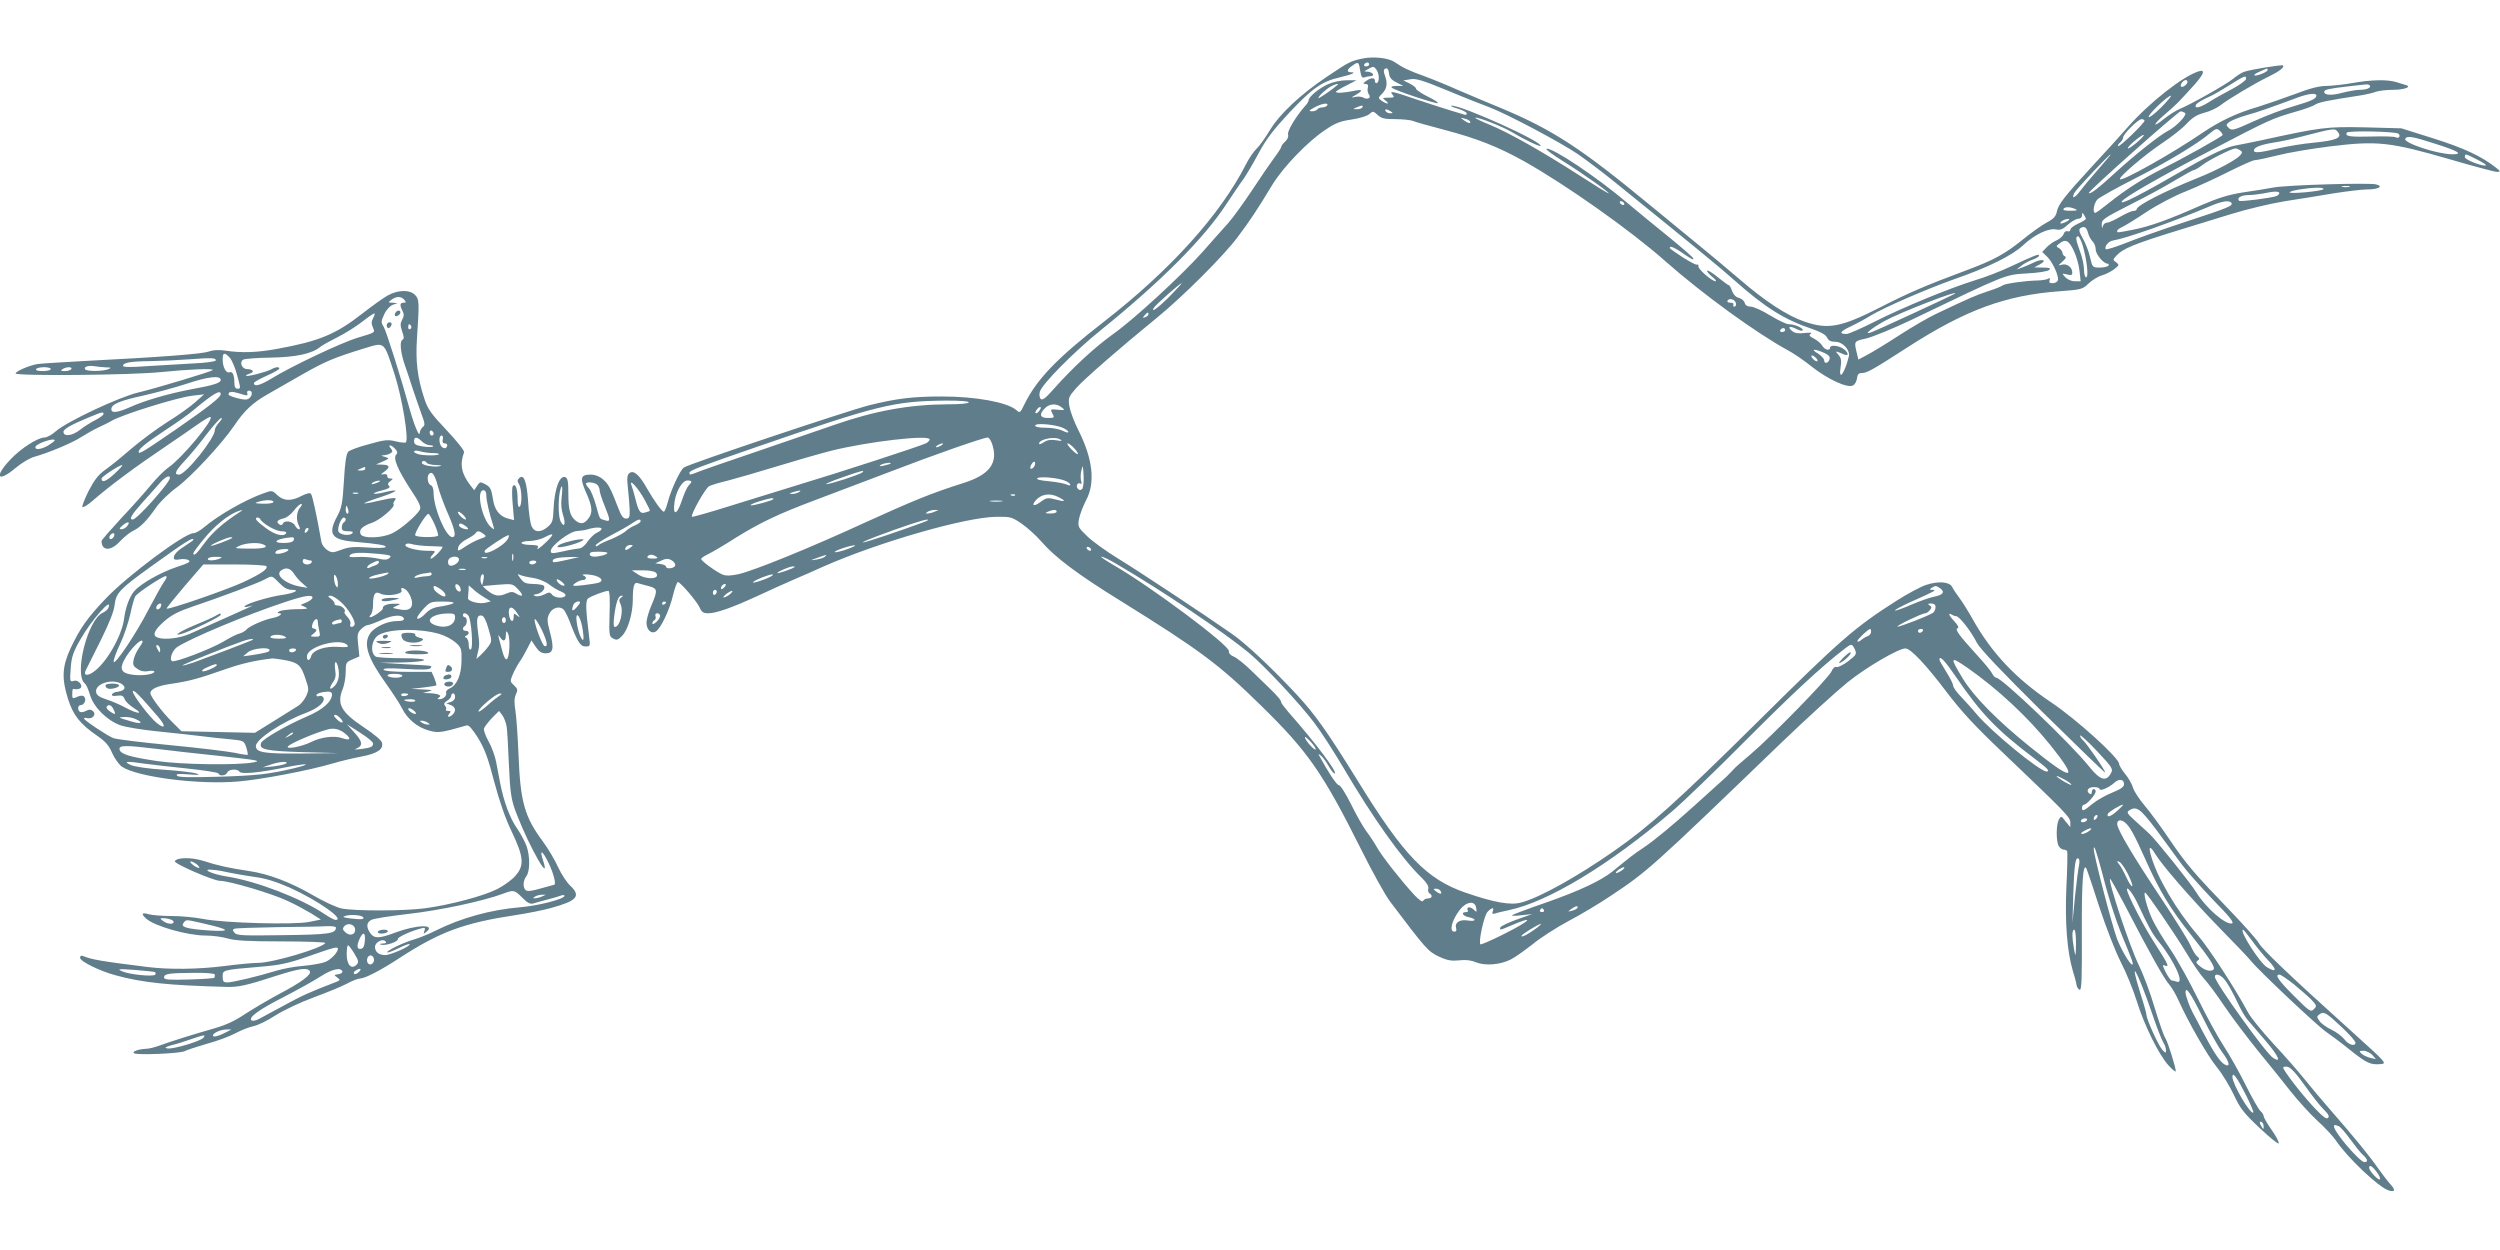 <?xml version="1.0" standalone="no"?>
<!DOCTYPE svg PUBLIC "-//W3C//DTD SVG 20010904//EN"
 "http://www.w3.org/TR/2001/REC-SVG-20010904/DTD/svg10.dtd">
<svg version="1.0" xmlns="http://www.w3.org/2000/svg"
 width="1280pt" height="640pt" viewBox="0 0 1280 640"
 preserveAspectRatio="xMidYMid meet">
<g transform="translate(0,640) scale(0.1,-0.1)"
fill="#607d8b" stroke="none">
<path d="M6975 6100 c-59 -12 -70 -18 -180 -92 -136 -91 -243 -191 -294 -276
-23 -38 -53 -80 -67 -93 -14 -13 -39 -49 -54 -79 -132 -260 -388 -543 -729
-808 -237 -184 -340 -291 -403 -416 -26 -53 -25 -52 -45 -35 -48 40 -208 69
-380 69 -149 0 -232 -10 -373 -45 -113 -29 -929 -302 -949 -319 -20 -15 -67
-118 -82 -177 -7 -27 -16 -49 -20 -49 -10 0 -51 57 -88 122 -39 69 -68 93 -89
75 -11 -9 -13 -25 -7 -77 4 -36 8 -85 9 -110 1 -38 -2 -45 -19 -45 -14 0 -24
13 -38 50 -42 109 -52 127 -80 151 -17 15 -41 24 -62 24 -53 0 -57 -17 -25
-90 34 -76 36 -106 11 -137 -21 -26 -38 -28 -62 -10 -30 23 -39 56 -39 137 0
65 -3 82 -16 87 -29 11 -56 -62 -60 -167 -2 -56 -6 -67 -29 -87 -35 -31 -69
-30 -83 2 -7 14 -15 71 -18 126 -7 105 -22 144 -46 121 -10 -10 -10 -17 0 -32
14 -24 16 -106 2 -115 -6 -4 -10 12 -10 42 0 52 -12 83 -25 63 -4 -6 -4 -48 0
-92 l7 -81 -28 7 c-47 12 -73 45 -81 106 -7 45 -13 57 -37 70 -26 14 -29 14
-43 -7 l-15 -23 -18 23 c-48 61 -57 110 -34 171 3 8 -37 58 -89 113 -81 86
-97 108 -115 164 -35 106 -45 191 -37 308 12 181 12 197 -9 220 -27 29 -89 28
-143 -3 -24 -14 -80 -54 -126 -90 -138 -108 -223 -143 -437 -182 -102 -19
-184 -22 -267 -9 -35 5 -62 3 -85 -5 -32 -12 -235 -28 -648 -49 -107 -6 -210
-12 -228 -15 -40 -6 -112 -37 -112 -48 0 -14 594 -9 745 7 137 14 273 20 264
10 -9 -8 -293 -94 -379 -114 -99 -23 -367 -149 -424 -199 -20 -18 -46 -32 -58
-32 -34 0 -122 -56 -176 -114 -85 -90 -63 -119 29 -41 30 25 72 50 94 56 73
20 199 73 242 102 24 15 64 38 90 50 27 12 54 26 62 31 49 31 337 121 416 130
l60 7 -45 -40 c-25 -23 -90 -69 -145 -103 -55 -35 -138 -97 -186 -138 -47 -41
-106 -89 -131 -106 -34 -24 -54 -50 -84 -107 -21 -42 -35 -79 -32 -83 4 -4 28
11 52 32 87 76 219 174 381 283 50 34 119 81 154 106 35 25 66 43 69 40 16
-16 -145 -209 -216 -259 -21 -14 -61 -55 -89 -89 -28 -34 -96 -111 -152 -170
-55 -60 -101 -112 -101 -117 0 -52 48 -53 95 -1 20 21 50 46 68 54 37 18 69
51 118 121 19 27 66 73 106 102 75 56 227 220 291 313 53 79 95 118 170 161
37 21 118 67 180 103 116 66 160 85 316 133 109 33 100 40 157 -135 38 -119
73 -330 57 -346 -3 -3 -26 -1 -51 5 -39 10 -57 9 -137 -14 -51 -13 -100 -31
-107 -39 -10 -10 -17 -55 -22 -148 -7 -117 -12 -140 -35 -183 -49 -91 -29
-120 90 -130 124 -11 164 -18 158 -27 -3 -5 -45 -6 -93 -2 -71 5 -97 2 -134
-12 -43 -16 -48 -16 -72 -1 -13 9 -26 26 -29 39 -24 138 -47 242 -54 249 -6 6
-24 1 -48 -11 -52 -28 -92 -27 -124 4 -25 24 -28 25 -66 11 -96 -33 -240 -116
-312 -178 -18 -15 -41 -28 -52 -28 -45 0 -334 -215 -446 -332 -95 -99 -134
-154 -182 -256 -44 -94 -47 -155 -14 -260 26 -83 62 -129 148 -188 44 -30 62
-51 79 -91 13 -28 35 -59 50 -69 81 -53 394 -93 597 -75 117 10 363 57 481 92
37 11 103 27 145 35 86 16 118 39 107 73 -3 12 -45 46 -92 77 -117 78 -140
120 -108 197 8 20 15 59 15 87 0 47 2 50 35 64 l35 15 -6 59 c-6 52 -4 62 15
81 11 11 27 21 35 21 7 0 39 12 70 26 57 26 106 29 114 7 2 -9 -9 -13 -38 -13
-47 0 -112 -30 -134 -62 -38 -54 -15 -126 84 -263 31 -44 67 -98 78 -121 28
-56 79 -98 137 -114 49 -14 62 -12 195 26 10 3 29 -19 58 -65 33 -54 51 -102
82 -222 27 -101 57 -189 90 -257 62 -130 66 -174 18 -227 -17 -20 -59 -50 -92
-67 -68 -35 -242 -81 -367 -98 -107 -15 -369 -15 -432 -1 -26 6 -91 36 -144
67 -117 68 -230 110 -326 124 -100 15 -162 28 -235 52 -60 19 -134 19 -147 -1
-7 -12 198 -101 232 -101 47 0 269 -66 346 -103 40 -18 94 -48 121 -64 l49
-31 -59 -12 c-76 -16 -438 -6 -544 15 -41 8 -113 15 -160 15 -47 0 -100 4
-118 9 -36 11 -41 2 -14 -22 43 -39 212 -87 305 -87 35 0 86 -7 113 -15 37
-11 104 -15 277 -15 126 0 226 -4 223 -8 -17 -27 -271 -102 -346 -102 -25 0
-102 -7 -170 -16 -135 -17 -283 -19 -395 -5 -241 30 -286 38 -332 57 -7 3 -13
-1 -13 -10 0 -18 99 -67 180 -89 137 -38 271 -52 570 -60 61 -2 104 8 261 59
113 36 153 41 165 22 11 -17 -40 -56 -158 -118 -56 -30 -135 -77 -175 -103
-49 -33 -98 -56 -155 -72 -102 -29 -230 -69 -283 -89 -22 -8 -53 -16 -70 -16
-39 -2 -72 -15 -58 -23 17 -10 236 -1 258 11 12 6 63 23 115 38 52 14 119 39
148 55 30 16 70 31 90 35 21 4 71 28 112 55 41 26 129 68 195 92 66 24 143 56
170 70 27 15 58 27 68 27 25 0 107 42 204 106 207 134 329 179 595 219 59 9
140 25 179 36 135 37 155 61 98 115 -17 16 -45 58 -61 93 -16 36 -51 95 -78
132 -94 126 -116 204 -125 441 -4 95 -11 198 -16 229 -7 41 -6 64 2 83 11 23
10 29 -9 47 -21 19 -21 22 -7 55 8 19 23 47 33 62 11 15 29 46 41 70 l22 43
22 -33 c17 -25 30 -33 52 -33 38 0 43 26 20 111 -14 54 -15 67 -3 91 14 30 50
42 72 24 7 -6 21 -33 31 -59 41 -107 56 -132 82 -132 25 0 26 1 19 53 -17 137
-19 182 -5 193 15 12 87 39 104 39 6 0 9 -43 6 -117 -3 -110 -2 -117 18 -127
18 -10 25 -8 45 12 31 31 56 115 56 188 0 66 7 89 23 84 7 -2 31 -9 55 -15 50
-13 51 -20 17 -100 -14 -33 -25 -72 -25 -88 0 -37 25 -60 48 -45 25 15 70 109
88 186 9 37 20 67 25 67 12 0 97 -99 111 -130 10 -24 19 -30 44 -30 41 0 123
29 253 89 58 27 142 65 186 84 44 19 112 48 150 66 286 126 728 253 886 255
73 1 80 -1 131 -36 30 -21 75 -62 101 -92 68 -79 185 -167 402 -301 407 -253
505 -325 723 -539 239 -234 315 -344 509 -731 57 -115 125 -238 151 -272 182
-241 194 -255 250 -281 43 -20 64 -23 103 -19 33 4 61 1 86 -10 47 -19 125
-13 179 15 22 11 72 47 113 79 40 33 123 86 185 119 61 32 156 89 211 126 191
127 209 143 872 782 131 126 285 266 343 313 96 77 260 173 296 173 26 0 104
-82 209 -221 79 -104 148 -178 287 -310 327 -312 348 -333 348 -360 l0 -24
-24 29 c-23 30 -23 30 -35 9 -14 -27 -14 -108 -1 -134 6 -10 17 -19 25 -19 7
0 16 -3 19 -8 2 -4 1 -86 -4 -182 -8 -184 3 -330 34 -435 9 -27 17 -59 18 -69
2 -11 9 -21 16 -24 10 -3 12 57 11 290 -1 261 6 361 23 332 3 -5 33 -93 66
-196 34 -104 83 -230 111 -285 28 -54 64 -143 81 -198 38 -123 112 -273 162
-329 20 -22 37 -36 38 -31 0 20 -40 148 -53 169 -8 11 -33 83 -56 159 -22 76
-59 172 -80 215 -45 90 -162 442 -147 442 3 0 36 -60 74 -132 125 -242 204
-383 228 -408 12 -14 34 -50 47 -80 50 -111 150 -287 198 -345 27 -33 65 -96
86 -140 32 -69 50 -93 132 -170 52 -49 96 -85 98 -79 2 7 -14 38 -37 70 -22
31 -40 63 -40 69 0 7 -7 18 -16 26 -9 7 -43 67 -76 133 -33 67 -84 157 -113
201 -29 44 -88 152 -131 240 -43 88 -107 203 -142 255 -36 52 -78 122 -93 155
-26 57 -47 135 -36 135 8 0 153 -212 212 -310 31 -52 71 -111 89 -130 18 -19
66 -83 106 -143 40 -59 119 -163 174 -231 56 -68 130 -160 165 -205 36 -45 96
-112 135 -148 39 -35 81 -81 95 -101 59 -89 220 -241 271 -257 32 -10 36 2 11
29 -13 14 -42 52 -65 84 -44 64 -127 165 -246 301 -41 47 -101 118 -132 157
-31 39 -103 121 -160 182 -56 61 -114 132 -128 158 -62 117 -200 329 -256 394
-111 129 -212 301 -242 413 -13 45 -3 48 22 6 34 -57 185 -231 329 -379 78
-79 151 -156 162 -170 39 -49 340 -333 386 -364 25 -17 81 -59 124 -94 83 -66
103 -75 155 -70 32 3 29 6 -155 172 -314 283 -455 418 -471 449 -9 16 -71 86
-138 156 -192 199 -232 246 -316 370 -43 64 -101 143 -129 176 -28 33 -55 74
-60 92 -5 18 -23 50 -40 70 -17 21 -31 44 -31 52 0 30 -217 227 -348 315 -182
122 -305 253 -402 426 -23 41 -54 91 -69 110 -14 19 -31 44 -36 55 -14 27 -71
31 -134 10 -27 -9 -93 -44 -148 -79 -217 -138 -288 -200 -708 -616 -416 -412
-560 -541 -741 -667 -189 -132 -383 -240 -476 -264 -54 -15 -137 0 -283 50
-201 69 -318 191 -552 571 -156 252 -219 342 -316 446 -123 132 -260 261 -330
309 -140 98 -485 326 -582 385 -59 36 -130 87 -157 113 -48 46 -50 50 -44 88
4 22 20 65 36 96 49 91 36 212 -39 361 -22 43 -42 98 -46 123 -6 42 -4 47 35
92 42 47 223 205 412 359 132 107 343 318 414 413 63 84 98 136 179 270 57 92
181 221 272 281 48 33 76 44 133 52 41 6 80 18 91 28 18 16 20 16 42 -4 19
-18 35 -22 89 -22 37 0 78 -4 92 -9 13 -6 86 -26 162 -46 167 -44 275 -87 408
-161 215 -121 541 -351 721 -510 192 -170 471 -372 630 -458 28 -15 83 -52
122 -84 83 -65 185 -112 211 -95 10 5 18 22 20 37 2 18 9 26 23 26 28 0 56 16
236 132 298 192 503 267 781 287 109 8 115 10 146 40 18 17 49 36 68 41 20 6
48 20 63 32 26 20 26 22 10 35 -18 12 -18 14 1 34 32 36 91 60 314 129 69 21
190 58 270 83 80 25 205 55 280 67 74 11 188 30 254 41 65 10 139 19 165 19
59 0 87 16 46 26 -37 9 -453 -3 -525 -16 -30 -6 -100 -17 -155 -25 -76 -12
-127 -28 -215 -66 -167 -74 -265 -109 -348 -125 -87 -17 -82 -16 -82 -6 0 5
12 14 28 21 15 7 70 41 124 77 53 35 142 82 199 104 57 23 155 68 220 101 64
32 124 59 134 59 10 0 61 11 114 24 53 14 177 35 275 47 237 29 303 22 607
-66 123 -36 232 -65 243 -65 20 0 20 2 -4 21 -73 58 -164 101 -320 150 l-165
52 -186 5 c-198 4 -224 1 -539 -68 -47 -10 -103 -21 -125 -25 -45 -8 -123 -44
-240 -111 -247 -143 -355 -198 -341 -175 13 21 189 122 451 259 306 160 318
165 435 199 47 13 94 30 105 38 19 12 66 21 221 45 34 5 74 14 88 20 15 5 53
10 84 10 59 0 101 14 72 24 -8 2 -30 9 -49 15 -46 15 -130 13 -226 -4 -44 -8
-104 -14 -133 -15 -38 0 -85 -12 -160 -41 -59 -22 -144 -51 -188 -65 -113 -33
-195 -72 -289 -135 -155 -106 -409 -248 -421 -237 -9 10 129 127 216 185 47
31 103 75 125 99 31 33 54 47 92 57 28 7 63 24 79 36 42 33 179 115 250 149
55 27 82 48 73 57 -6 5 -172 -22 -200 -33 -14 -5 -38 -21 -55 -35 -32 -27
-214 -130 -272 -154 -20 -8 -56 -31 -80 -50 -65 -53 -61 -32 4 23 56 48 66 58
152 153 47 54 54 76 20 66 -80 -24 -252 -159 -363 -285 -38 -43 -119 -133
-180 -198 -144 -157 -177 -198 -184 -236 -5 -24 -17 -37 -51 -55 -25 -13 -81
-53 -124 -88 -90 -73 -148 -105 -291 -158 -204 -76 -297 -116 -439 -189 -200
-102 -266 -114 -386 -73 -89 30 -202 104 -333 217 -61 52 -149 126 -196 164
-47 39 -160 131 -251 206 -372 307 -512 398 -795 515 -49 20 -137 57 -195 82
-58 26 -139 59 -180 74 -78 28 -107 42 -151 72 -32 21 -109 29 -164 17z m-11
-61 c5 -32 10 -40 22 -35 9 3 22 6 30 6 23 0 16 18 -8 22 l-23 3 24 14 c22 12
26 11 38 -5 15 -21 17 -60 3 -69 -5 -3 -10 1 -10 9 0 20 -20 20 -46 1 -16 -12
-17 -14 -2 -15 11 0 15 -6 11 -20 -3 -11 0 -26 6 -34 14 -17 -8 -29 -30 -15
-8 4 -25 6 -39 3 -25 -5 -25 -5 3 11 37 22 34 29 -10 20 -53 -11 -93 -13 -93
-5 0 3 24 18 53 32 l52 27 -50 0 c-30 0 -68 -8 -95 -20 -47 -21 -100 -65 -100
-83 0 -5 -8 -19 -19 -30 -45 -51 -92 -128 -86 -145 3 -11 -3 -25 -15 -36 -11
-10 -20 -22 -20 -27 0 -4 -16 -30 -36 -56 -19 -26 -71 -101 -114 -167 -44 -66
-99 -142 -124 -170 -25 -27 -83 -93 -129 -145 -106 -119 -352 -346 -456 -419
-96 -69 -208 -172 -309 -286 -38 -43 -55 -56 -63 -48 -7 7 -9 23 -5 37 10 38
172 203 315 318 308 249 528 470 642 646 32 48 70 105 86 126 15 22 51 82 78
133 38 71 75 119 157 207 118 125 166 159 258 180 63 15 87 26 57 26 -24 0
-21 15 6 33 32 23 34 21 41 -24z m46 31 c0 -5 -7 -10 -16 -10 -8 0 -12 5 -9
10 3 6 10 10 16 10 5 0 9 -4 9 -10z m102 -47 c2 -20 13 -33 38 -45 l35 -18
-34 0 c-21 0 -31 -4 -25 -9 13 -13 223 -83 235 -79 6 2 -17 17 -50 33 -34 17
-61 35 -61 41 0 6 -15 17 -32 26 l-33 16 35 6 c29 6 63 -5 195 -59 88 -37 183
-74 210 -84 84 -31 364 -179 455 -241 47 -33 128 -94 181 -137 438 -354 545
-442 619 -508 159 -141 257 -202 400 -250 43 -15 68 -29 75 -44 7 -15 19 -21
42 -21 38 0 77 -43 69 -75 -22 -89 -54 -130 -42 -54 5 32 3 46 -11 62 -19 22
-20 22 32 1 23 -9 18 13 -7 30 -25 18 -68 21 -68 6 0 -18 -29 -11 -40 10 -6
11 -25 27 -42 36 -24 12 -28 18 -17 25 9 6 -3 7 -31 4 -32 -4 -51 -1 -64 10
-28 22 -13 29 23 10 18 -9 31 -11 31 -5 0 12 -42 30 -72 30 -11 0 -54 20 -95
45 -40 25 -85 45 -99 45 -17 0 -28 7 -31 19 -3 11 -16 22 -30 26 -15 3 -28 17
-35 35 -5 17 -13 30 -17 30 -3 0 -28 18 -55 40 -27 22 -52 38 -55 34 -3 -3 8
-17 24 -30 17 -13 25 -24 19 -24 -19 0 -89 61 -88 76 1 8 -2 12 -6 9 -5 -3
-37 14 -72 36 -76 51 -73 48 -65 55 3 3 25 -7 49 -23 62 -43 71 -47 67 -35 -2
6 -59 55 -125 109 -67 54 -162 132 -212 174 -154 131 -386 286 -414 277 -6 -2
31 -30 83 -62 98 -61 247 -166 235 -166 -4 0 -71 41 -148 91 -189 122 -365
221 -460 260 -43 17 -77 34 -74 36 7 7 144 -47 186 -73 58 -35 142 -76 147
-71 18 18 -404 209 -456 206 -9 0 5 -7 32 -15 26 -8 47 -19 47 -25 0 -6 -6 -9
-12 -6 -7 2 -40 12 -73 22 -33 10 -111 35 -173 56 -126 43 -140 46 -122 24 11
-13 8 -15 -21 -15 -32 -1 -33 -1 -15 -15 11 -8 15 -15 10 -15 -6 0 -19 6 -30
14 -19 14 -19 15 4 38 24 26 27 52 13 91 -6 14 -7 28 -4 31 13 13 22 5 25 -21z
m4498 18 c0 -10 -61 -34 -68 -26 -3 2 10 11 29 19 41 18 39 18 39 7z m-110
-45 c0 -7 -33 -31 -72 -52 -40 -21 -93 -50 -117 -66 -46 -29 -75 -36 -69 -17
3 10 29 26 78 48 14 6 57 31 95 55 78 49 85 52 85 32z m-300 -15 c0 -13 -26
-32 -33 -24 -8 7 11 33 24 33 5 0 9 -4 9 -9z m-4351 -15 c-25 -23 -99 -74 -99
-68 0 10 38 45 65 60 19 11 43 16 34 8z m5285 -5 c7 -11 -18 -21 -54 -21 -16
0 -55 -7 -87 -15 -56 -15 -93 -13 -93 5 0 11 20 16 125 28 44 5 85 10 92 10 6
1 14 -2 17 -7z m-274 -50 c0 -17 -26 -28 -117 -55 -51 -14 -143 -49 -204 -77
-103 -47 -113 -49 -128 -34 -15 15 -14 17 4 31 11 8 51 24 90 35 63 18 101 31
260 90 54 20 95 24 95 10z m-795 -61 c-33 -33 -62 -55 -64 -49 -4 12 96 108
114 109 5 0 -17 -27 -50 -60z m-4270 10 c-3 -5 -15 -10 -25 -10 -10 0 -22 -4
-25 -10 -3 -5 -16 -10 -28 -10 -18 1 -16 4 13 20 38 21 75 26 65 10z m180 -10
c-3 -5 -16 -10 -28 -9 -21 0 -21 1 -2 9 28 12 37 12 30 0z m145 -20 c13 -8 13
-10 -2 -10 -9 0 -20 5 -23 10 -8 13 5 13 25 0z m4067 -8 c14 -9 -44 -70 -87
-92 -43 -22 -171 -124 -265 -210 -95 -87 -133 -116 -140 -108 -7 6 457 418
470 418 6 0 16 -4 22 -8z m-3661 -43 c8 -14 -10 -11 -32 6 -18 13 -18 14 4 8
12 -3 25 -9 28 -14z m3454 3 c0 -12 -129 -137 -135 -130 -3 3 1 11 10 18 8 7
15 18 15 25 0 18 77 95 95 95 8 0 15 -4 15 -8z m388 -54 c7 -7 12 -15 12 -19
0 -7 -206 -122 -320 -179 -89 -45 -175 -100 -257 -165 -37 -30 -71 -55 -75
-55 -16 0 -7 51 11 69 10 10 97 59 192 107 163 83 318 176 382 230 33 27 38
29 55 12z m602 -4 c24 -29 -8 -43 -119 -54 -57 -5 -141 -19 -188 -30 -94 -22
-123 -25 -123 -10 0 15 33 29 101 40 35 5 100 19 144 31 171 44 169 43 185 23z
m309 -8 c6 -4 9 -12 5 -17 -3 -5 -11 -6 -17 -2 -7 4 -62 6 -124 4 -111 -3
-139 1 -127 20 6 11 244 6 263 -5z m-1333 -41 c-22 -19 -44 -35 -50 -35 -6 1
7 16 29 35 22 19 45 35 50 34 6 0 -8 -15 -29 -34z m1522 -11 c118 -37 145 -54
89 -54 -77 0 -255 59 -242 80 10 16 36 12 153 -26z m-999 -33 c12 -8 13 -12 1
-26 -19 -23 -122 -78 -215 -115 -170 -68 -315 -142 -315 -161 0 -5 -8 -9 -17
-9 -10 0 -40 -14 -68 -30 -27 -16 -58 -30 -67 -30 -9 0 -19 -8 -21 -17 -4 -14
-5 -13 -6 4 -1 29 2 32 159 112 74 37 173 91 220 120 47 28 89 51 94 51 5 0
24 11 42 25 35 27 152 85 169 85 6 0 16 -4 24 -9z m-727 -99 c-38 -43 -79 -93
-92 -110 -27 -37 -46 -43 -29 -9 11 20 178 197 186 197 2 0 -27 -35 -65 -78z
m1939 52 c28 -14 49 -27 47 -30 -10 -10 -108 28 -108 41 0 20 2 19 61 -11z
m-653 -141 c-10 -2 -26 -2 -35 0 -10 3 -2 5 17 5 19 0 27 -2 18 -5z m-133 -12
c-12 -11 -183 -26 -172 -15 9 9 81 21 142 23 23 0 35 -3 30 -8z m-225 -20 c0
-5 -7 -11 -15 -15 -28 -10 -184 -30 -191 -24 -13 14 9 28 44 29 20 0 55 4 77
8 56 12 85 13 85 2z m-3355 -51 c3 -5 2 -10 -4 -10 -5 0 -13 5 -16 10 -3 6 -2
10 4 10 5 0 13 -4 16 -10z m3110 1 c9 -15 -16 -25 -242 -99 -115 -38 -250 -86
-301 -107 -51 -20 -96 -34 -100 -31 -10 11 13 41 34 44 72 12 304 94 499 176
63 27 100 32 110 17z m-800 -31 c15 -7 10 -9 -23 -9 -26 -1 -41 3 -37 9 7 12
32 12 60 0z m55 -51 c0 -3 -18 -14 -40 -24 -22 -10 -40 -24 -40 -31 0 -7 -6
-11 -14 -8 -8 3 -17 -3 -20 -14 -4 -11 -20 -25 -35 -32 -16 -6 -39 -23 -52
-36 l-23 -24 23 -22 c29 -26 65 -104 57 -124 -3 -8 -15 -14 -27 -14 -15 0 -19
4 -15 16 4 10 2 13 -7 7 -6 -4 -30 -8 -52 -9 -65 -1 -169 -16 -181 -25 -6 -5
-40 -19 -75 -30 -61 -20 -98 -36 -264 -115 -39 -18 -125 -68 -190 -110 -66
-43 -140 -88 -165 -101 l-45 -24 -8 33 c-15 62 -15 61 48 75 33 8 139 51 235
97 487 234 474 229 587 236 59 3 108 11 115 18 9 9 2 12 -33 12 l-44 1 30 16
c41 23 8 30 -34 8 -17 -8 -43 -20 -58 -25 l-28 -10 25 20 c14 11 40 25 58 31
17 6 32 15 32 20 0 11 -20 3 -144 -55 -53 -25 -136 -57 -184 -71 -129 -40
-370 -139 -512 -211 -69 -35 -135 -64 -146 -64 -40 0 -33 13 18 37 28 13 77
39 107 58 73 43 280 133 428 186 173 60 294 120 351 173 58 55 132 90 170 81
21 -4 34 1 60 25 18 16 42 30 53 30 11 0 19 7 19 18 0 14 2 15 10 2 5 -8 10
-18 10 -21z m-100 -14 c-14 -7 -27 -11 -30 -9 -6 7 22 24 40 23 9 0 5 -6 -10
-14z m111 -58 c4 -15 14 -34 23 -43 9 -8 16 -27 16 -41 0 -25 40 -73 61 -73 6
0 7 -4 4 -10 -3 -5 -23 -10 -44 -10 -37 0 -38 1 -50 53 -6 28 -23 72 -37 96
-19 34 -22 46 -12 53 20 12 31 5 39 -25z m-27 -66 c21 -72 31 -161 17 -161 -6
0 -11 17 -11 40 0 22 -9 63 -20 92 -22 59 -25 78 -10 78 5 0 16 -22 24 -49z
m-46 -25 c13 -27 26 -73 29 -102 l6 -54 -30 0 c-18 0 -38 9 -49 21 -18 20 -18
20 9 14 21 -6 27 -4 27 10 0 26 -27 47 -52 40 -22 -6 -22 -6 2 16 16 14 21 23
13 26 -7 3 -13 11 -13 18 0 8 -8 18 -17 24 -17 9 -17 11 2 25 31 24 48 15 73
-38z m-4623 -227 c-61 -62 -105 -95 -88 -66 8 15 134 127 143 127 2 0 -22 -27
-55 -61z m4014 7 c-6 -5 -394 -185 -425 -196 -48 -19 -9 15 64 56 79 44 388
164 361 140z m-7939 -31 c10 -12 10 -15 -4 -15 -19 0 -20 -13 -5 -42 8 -15 8
-27 -2 -45 -10 -19 -10 -30 0 -60 10 -28 11 -37 1 -43 -15 -9 -9 -66 13 -130
9 -25 27 -79 40 -120 14 -41 34 -100 45 -130 18 -48 19 -57 7 -66 -8 -6 -15
-20 -16 -30 -1 -26 -27 35 -50 116 -45 164 -122 407 -135 428 -14 21 -13 27 3
62 10 23 29 43 43 49 l25 9 -25 2 c-24 1 -24 1 -6 15 25 19 50 19 66 0z m6818
-18 c2 -9 -2 -17 -8 -17 -6 0 -8 5 -5 10 3 6 -3 10 -15 10 -12 0 -18 4 -15 11
10 15 39 6 43 -14z m-6978 -77 c-9 -16 -9 -29 -1 -46 12 -28 15 -25 -77 -53
-82 -24 -343 -148 -442 -209 -57 -35 -90 -44 -90 -23 0 4 29 21 65 37 36 16
65 32 65 37 0 10 -18 9 -41 -4 -27 -14 -123 -39 -129 -33 -2 3 6 7 18 11 27 7
19 23 -12 23 -26 0 -42 33 -22 48 6 5 70 10 141 11 130 2 213 20 255 55 8 7
47 29 87 49 39 19 97 56 129 81 32 25 60 44 62 41 2 -2 -2 -13 -8 -25z m3970
21 c0 -5 -7 -12 -16 -15 -14 -5 -15 -4 -4 9 14 17 20 19 20 6z m-3775 -60 c3
-5 1 -12 -5 -16 -5 -3 -10 1 -10 9 0 18 6 21 15 7z m7035 -21 c0 -5 -7 -10
-16 -10 -8 0 -12 5 -9 10 3 6 10 10 16 10 5 0 9 -4 9 -10z m196 -115 c24 -10
34 -20 32 -31 -4 -23 -28 -30 -28 -10 0 9 -15 25 -32 36 -39 23 -22 26 28 5z
m-8159 -27 c11 -13 27 -51 36 -85 21 -76 20 -73 2 -73 -10 0 -15 10 -15 29 0
41 -9 61 -25 55 -17 -7 -35 26 -35 65 0 37 9 39 37 9z m8123 -3 c7 -8 8 -15 2
-15 -5 0 -15 7 -22 15 -7 8 -8 15 -2 15 5 0 15 -7 22 -15z m-8195 -10 c0 -6
-51 -13 -120 -16 -66 -4 -173 -10 -237 -14 -80 -6 -118 -5 -118 2 0 16 37 23
140 24 52 1 140 5 195 9 121 9 140 8 140 -5z m-561 -36 c26 0 28 -2 11 -9 -27
-12 -112 -12 -119 -1 -9 13 15 21 48 16 16 -3 43 -5 60 -6z m-284 -9 c0 -5
-18 -10 -41 -10 -24 0 -38 4 -34 10 3 6 22 10 41 10 19 0 34 -4 34 -10z m105
0 c-3 -5 -18 -10 -33 -10 -21 0 -24 2 -12 10 20 13 53 13 45 0z m765 -55 c0
-16 -34 -27 -160 -50 -109 -21 -230 -56 -303 -89 -65 -29 -97 -33 -97 -11 0
25 41 43 165 70 66 15 165 42 220 60 110 37 175 44 175 20z m136 -69 c-3 8 1
14 9 14 19 0 19 -24 1 -39 -11 -9 -25 -9 -60 0 -25 6 -46 15 -46 19 0 16 15
18 57 5 38 -12 44 -12 39 1z m-136 -4 c0 -16 -57 -61 -224 -177 -176 -121
-196 -133 -196 -118 0 15 39 46 140 113 52 34 115 78 139 99 103 86 141 108
141 83z m3830 -42 c0 -6 -43 -10 -107 -10 -196 -1 -374 -33 -583 -106 -58 -20
-233 -80 -390 -134 -157 -53 -298 -102 -313 -109 -34 -13 -37 -14 -37 -2 0 12
44 29 345 133 624 215 699 234 968 237 72 0 117 -3 117 -9z m476 -26 c18 -14
17 -15 -18 -12 -42 4 -42 4 -28 -23 10 -17 7 -19 -25 -19 -41 0 -46 19 -15 50
24 24 59 26 86 4z m-116 -19 c-7 -9 -15 -13 -18 -10 -3 2 1 11 8 20 7 9 15 13
18 10 3 -2 -1 -11 -8 -20z m-4790 -15 c0 -5 -19 -19 -42 -31 -24 -12 -60 -35
-80 -51 -39 -30 -83 -35 -83 -9 0 14 38 36 130 74 70 29 75 30 75 17z m592
-43 c-12 -13 -22 -30 -22 -39 0 -42 -149 -228 -183 -228 -28 0 -20 18 31 73
27 29 77 89 111 135 35 45 68 82 74 82 6 0 1 -10 -11 -23z m4321 -28 c15 -7
27 -16 27 -21 0 -5 -13 -2 -30 7 -16 8 -54 15 -85 15 -34 0 -55 4 -55 11 0 15
104 6 143 -12z m-3223 -30 c0 -5 -4 -9 -10 -9 -5 0 -10 7 -10 16 0 8 5 12 10
9 6 -3 10 -10 10 -16z m47 -29 c-3 -13 0 -20 9 -20 15 0 19 -12 7 -23 -3 -4
-12 -2 -20 4 -16 14 -18 59 -2 59 6 0 9 -9 6 -20z m-107 -10 c11 -11 30 -20
42 -20 12 0 19 -3 15 -6 -3 -4 -27 -3 -52 0 -36 6 -45 11 -45 27 0 24 15 24
40 -1z m2600 10 c0 -5 -8 -13 -17 -19 -25 -13 -444 -150 -648 -211 -93 -29
-255 -79 -359 -111 -104 -33 -191 -57 -193 -55 -9 9 68 146 88 157 12 6 56 19
98 29 42 11 150 42 241 70 91 28 219 65 285 82 188 47 505 84 505 58z m319
-21 c34 -99 -11 -160 -149 -203 -158 -50 -254 -89 -500 -201 -282 -130 -570
-247 -650 -265 -38 -8 -63 -9 -80 -2 -32 13 -110 70 -110 80 0 5 17 16 38 26
20 10 84 47 141 84 123 76 214 120 406 192 77 29 246 93 375 142 228 88 483
177 507 178 6 0 16 -14 22 -31z m351 20 c11 -7 5 -8 -23 -3 -26 4 -44 2 -62
-10 -14 -9 -25 -13 -25 -8 0 24 82 40 110 21z m-5150 -4 c0 -3 -15 -14 -32
-25 -37 -22 -72 -26 -66 -7 6 17 98 48 98 32z m4540 -25 c-8 -5 -19 -10 -25
-10 -5 0 -3 5 5 10 8 5 20 10 25 10 6 0 3 -5 -5 -10z m680 -15 c13 -14 21 -27
18 -30 -2 -3 -17 9 -33 25 -16 17 -24 30 -19 30 6 0 21 -11 34 -25z m-3477 -3
c12 -13 14 -21 6 -29 -18 -18 7 -77 72 -177 45 -67 56 -92 49 -105 -15 -29
-95 -98 -139 -120 -52 -27 -156 -30 -165 -5 -9 23 9 40 60 58 41 14 121 83
109 94 -3 3 0 11 6 19 15 18 -2 17 -87 -2 -36 -9 -68 -14 -70 -12 -2 1 35 16
82 31 92 30 107 46 24 26 -28 -7 -53 -10 -56 -7 -3 2 16 10 42 16 35 9 44 15
36 23 -8 8 -7 15 6 24 16 13 16 13 0 14 -10 0 -17 6 -15 13 1 7 -6 11 -18 9
-18 -3 -18 -2 3 13 31 23 28 35 -10 36 l-33 1 35 15 c35 16 35 16 10 24 -21 6
-21 7 -5 8 11 1 26 5 34 10 12 8 12 12 2 25 -19 22 2 20 22 -2z m196 -22 c19
0 32 -3 28 -6 -8 -8 -81 -7 -107 1 -34 11 -22 24 12 14 18 -5 48 -9 67 -9z
m-34 -50 c3 -5 25 -11 48 -11 26 -1 33 -3 18 -6 -31 -6 -91 5 -91 17 0 13 17
13 25 0z m3112 -15 c-4 -8 -11 -15 -17 -15 -7 0 -7 6 0 21 13 23 26 19 17 -6z
m-738 11 c-2 -2 -17 -6 -34 -10 -22 -5 -26 -4 -15 4 14 9 59 15 49 6z m-3972
-51 c-44 -41 -67 -49 -67 -25 0 9 90 68 105 69 6 0 -12 -20 -38 -44z m4954
-78 c-8 -8 -14 -8 -22 0 -13 13 -2 36 13 27 6 -4 8 1 3 15 -3 12 -3 36 2 54 7
29 8 26 11 -27 2 -32 -2 -64 -7 -69z m-3671 103 c0 -5 -10 -10 -22 -9 -22 0
-22 1 -3 9 11 5 21 9 23 9 1 1 2 -3 2 -9z m2545 -19 c-13 -11 -166 -61 -185
-60 -8 0 28 16 80 34 102 36 120 40 105 26z m-2174 -67 c8 -32 30 -91 47 -131
42 -94 50 -133 28 -133 -33 0 -96 149 -96 226 0 22 -6 37 -15 40 -15 6 -21 45
-8 58 15 15 29 -4 44 -60z m-1371 39 c0 -24 -169 -213 -190 -213 -21 0 -8 23
50 88 34 37 73 82 89 100 26 30 51 42 51 25z m4587 -16 c12 -5 23 -14 23 -19
0 -5 -8 -4 -18 1 -10 5 -50 13 -91 17 -48 4 -68 10 -59 16 15 10 111 1 145
-15z m-3522 -7 c-27 -12 -43 -12 -25 0 8 5 22 9 30 9 10 0 8 -3 -5 -9z m1605
4 c0 -3 -6 -12 -14 -20 -8 -7 -24 -43 -36 -80 -25 -74 -47 -76 -36 -2 9 57 40
108 66 108 11 0 20 -3 20 -6z m-482 -16 c7 -7 12 -19 12 -28 0 -9 11 -44 25
-78 31 -76 31 -85 3 -76 -30 9 -26 2 -47 78 -10 37 -26 75 -35 85 -9 9 -16 21
-16 24 0 12 45 8 58 -5z m242 -76 c17 -31 29 -56 27 -57 -1 -2 -12 -6 -24 -9
-25 -8 -34 5 -51 75 -7 26 -15 55 -19 65 -14 39 36 -17 67 -74z m-424 15 c-5
-37 -2 -67 7 -95 15 -44 6 -67 -12 -33 -12 22 -14 101 -5 150 10 51 17 35 10
-22z m-386 6 c0 -26 15 -91 35 -153 7 -23 7 -24 -10 -10 -47 39 -79 190 -40
190 10 0 15 -10 15 -27z m1600 17 c-8 -5 -24 -9 -35 -9 -16 1 -16 2 5 9 35 11
48 11 30 0z m-2257 -7 c-7 -2 -19 -2 -25 0 -7 3 -2 5 12 5 14 0 19 -2 13 -5z
m3364 -9 c-3 -3 -12 -4 -19 -1 -8 3 -5 6 6 6 11 1 17 -2 13 -5z m224 -10 c41
-21 33 -25 -18 -11 -39 10 -46 9 -74 -12 -33 -25 -50 -22 -28 5 29 35 75 42
120 18z m-1461 -9 c0 -7 -111 -37 -117 -32 -2 3 17 12 44 20 52 16 73 20 73
12z m-2560 -15 c0 -6 -24 -10 -52 -9 -42 1 -48 3 -28 9 36 12 80 12 80 0z
m3728 3 c-16 -2 -40 -2 -55 0 -16 2 -3 4 27 4 30 0 43 -2 28 -4z m-3591 -31
c-19 -21 -22 -64 -7 -93 7 -12 7 -19 1 -19 -6 0 -15 9 -21 20 -12 22 -56 28
-62 8 -2 -6 -10 -8 -16 -4 -20 12 -13 24 17 31 17 3 41 21 56 41 14 19 31 34
37 34 6 0 4 -8 -5 -18z m246 -12 c3 -11 1 -20 -4 -20 -5 0 -9 9 -9 20 0 11 2
20 4 20 2 0 6 -9 9 -20z m-557 -13 c-77 -49 -139 -103 -177 -155 -41 -57 -59
-74 -59 -54 0 4 25 38 55 74 52 64 118 118 167 138 31 12 37 11 14 -3z m3559
3 c-11 -5 -27 -9 -35 -9 -13 -1 -13 0 0 9 8 5 24 9 35 9 l20 0 -20 -9z m625 0
c0 -5 -15 -10 -32 -9 -28 0 -30 2 -13 9 28 12 45 12 45 0z m-3035 -20 c10 -11
14 -20 8 -20 -5 0 -18 9 -28 20 -10 11 -14 20 -8 20 5 0 18 -9 28 -20z m-151
-42 c13 -29 21 -56 19 -60 -6 -11 -111 -10 -117 1 -6 10 54 109 67 110 4 1 18
-23 31 -51z m-892 25 c9 -22 80 -63 108 -63 18 0 29 -4 25 -10 -13 -20 -57 -9
-105 27 -48 35 -61 53 -41 53 5 0 11 -3 13 -7z m438 -2 c0 -6 -4 -13 -10 -16
-5 -3 -10 -15 -10 -26 0 -15 7 -19 32 -19 23 0 29 -3 21 -11 -15 -15 -67 -7
-71 12 -4 21 15 69 28 69 5 0 10 -4 10 -9z m1510 -10 c0 -5 -13 -14 -29 -21
-16 -6 -38 -20 -49 -31 -12 -10 -45 -28 -74 -40 -29 -11 -59 -25 -65 -31 -9
-7 -13 -7 -13 0 0 5 35 28 78 51 42 22 91 49 107 61 33 22 45 25 45 11z m1469
4 c-5 -5 -213 -78 -288 -101 -97 -30 -21 4 117 53 133 47 184 61 171 48z
m-4099 -30 c-7 -8 -20 -15 -29 -15 -12 1 -11 5 8 21 26 22 41 18 21 -6z m1736
0 c10 -8 14 -15 7 -15 -19 0 -43 11 -43 21 0 13 14 11 36 -6z m-814 -27 c-7
-7 -12 -8 -12 -2 0 14 12 26 19 19 2 -3 -1 -11 -7 -17z m1508 14 c0 -5 -11
-14 -25 -20 -13 -6 -34 -27 -47 -45 -12 -20 -31 -35 -43 -35 -11 -1 -48 -7
-82 -15 -57 -12 -63 -12 -63 2 0 27 98 101 134 102 17 1 42 5 56 9 34 11 70
12 70 2z m-605 -25 c17 -13 16 -15 -16 -26 -19 -6 -51 -23 -71 -36 -45 -30
-48 -30 -41 -5 3 12 23 30 44 40 21 11 40 24 44 30 8 13 18 13 40 -3z m-1891
-12 c-6 -16 -24 -21 -24 -7 0 11 11 22 21 22 5 0 6 -7 3 -15z m2213 -30 c-35
-34 -55 -46 -42 -25 4 6 -12 10 -39 10 -25 0 -46 5 -46 10 0 6 19 10 43 10 23
1 58 9 77 20 48 25 50 17 7 -25z m-196 17 c-21 -39 -131 -96 -119 -62 3 10
108 79 121 80 4 0 3 -8 -2 -18z m-1412 4 c-8 -8 -109 -46 -109 -40 0 7 81 42
99 43 8 1 12 -1 10 -3z m315 -11 c-4 -10 -20 -15 -52 -15 -67 0 -35 23 40 29
12 1 15 -4 12 -14z m-514 1 c0 -2 -16 -14 -35 -26 -45 -28 -65 -48 -65 -65 0
-11 8 -13 29 -9 16 3 37 2 46 -4 14 -7 2 -15 -63 -36 -80 -27 -181 -84 -214
-122 -25 -29 -45 -82 -53 -144 -12 -87 -90 -224 -156 -270 -32 -23 -53 -19
-40 8 4 9 39 78 76 152 44 89 69 151 72 184 7 60 27 81 187 196 183 132 216
152 216 136z m354 -22 c38 -14 10 -24 -66 -23 -79 1 -81 1 -53 14 32 15 92 19
119 9z m851 -10 c33 -1 64 -2 69 -3 12 -1 -44 -61 -57 -61 -6 0 -2 9 8 20 18
20 17 20 -26 20 -57 0 -121 18 -113 31 4 7 17 8 33 3 14 -4 53 -9 86 -10z
m1031 -9 c-21 -16 -32 -13 -21 4 3 6 14 11 23 11 15 -1 15 -2 -2 -15z m1114
-6 c-30 -11 -59 -18 -65 -16 -12 4 73 34 100 35 11 0 -5 -8 -35 -19z m1245 1
c3 -5 2 -10 -4 -10 -5 0 -13 5 -16 10 -3 6 -2 10 4 10 5 0 13 -4 16 -10z
m-4110 -9 c-15 -13 -65 -23 -65 -12 0 12 18 19 50 20 14 1 20 -3 15 -8z m1635
-12 c0 -8 -38 -19 -67 -19 -21 0 -30 10 -19 21 7 7 86 5 86 -2z m-1168 -5 c56
-6 65 -9 53 -20 -11 -11 -24 -12 -65 -3 -28 6 -73 9 -100 7 -38 -2 -46 0 -38
10 12 13 50 15 150 6z m685 -31 c-3 -10 -5 -4 -5 12 0 17 2 24 5 18 2 -7 2
-21 0 -30z m733 17 c11 -7 7 -10 -18 -10 -20 0 -31 4 -27 10 8 13 26 13 45 0z
m864 0 c-5 -5 -25 -12 -44 -15 -35 -5 -35 -5 5 9 50 18 51 18 39 6z m-3099
-10 c-28 -12 -67 -12 -60 0 3 6 23 10 43 9 30 0 33 -2 17 -9z m1225 -5 c0 -19
-39 -40 -51 -28 -5 5 -7 17 -3 26 8 21 54 23 54 2z m143 8 c-7 -2 -19 -2 -25
0 -7 3 -2 5 12 5 14 0 19 -2 13 -5z m412 -9 c-73 -16 -75 -16 -75 -5 0 12 31
18 90 19 l45 0 -60 -14z m2814 -23 c231 -135 544 -345 676 -454 78 -65 261
-260 335 -359 33 -43 98 -144 146 -225 152 -259 302 -470 402 -566 26 -25 38
-45 35 -57 -3 -10 0 -21 6 -24 18 -11 13 -26 -8 -26 -11 0 -22 -6 -24 -12 -4
-8 -19 2 -44 28 -67 72 -166 198 -192 244 -14 25 -39 63 -56 85 -16 22 -52 84
-78 138 -27 54 -54 97 -62 97 -11 0 -51 60 -103 155 -3 6 2 4 11 -4 10 -7 27
-31 39 -52 12 -22 26 -39 31 -39 20 0 -95 154 -237 315 -19 22 -35 44 -36 48
0 11 -19 34 -63 76 -20 20 -63 61 -95 92 -31 30 -70 61 -85 67 -17 7 -27 18
-25 28 5 29 -404 334 -591 441 -41 24 -69 43 -62 43 8 0 44 -17 80 -39z
m-4128 19 c6 0 7 -4 4 -10 -10 -16 -45 -12 -45 6 0 11 5 14 16 10 9 -3 20 -6
25 -6z m1854 -3 c10 -8 15 -19 11 -25 -9 -14 -46 -16 -46 -3 0 5 -12 11 -27
13 l-28 4 25 11 c33 16 43 15 65 0z m-1505 -6 c0 -5 -8 -11 -17 -15 -10 -3
-24 -9 -30 -12 -23 -10 -14 11 10 22 29 15 37 16 37 5z m805 -1 c-3 -5 -13
-10 -21 -10 -8 0 -14 5 -14 10 0 6 9 10 21 10 11 0 17 -4 14 -10z m-1381 -19
c9 -14 -26 -38 -117 -81 -81 -38 -387 -144 -394 -136 -2 2 40 53 92 115 l96
111 159 0 c87 0 161 -4 164 -9z m2705 -4 c-10 -9 -89 -36 -89 -31 0 7 61 33
79 34 8 0 12 -2 10 -3z m-2564 -34 c10 -16 29 -38 44 -50 l26 -23 -35 6 c-80
14 -136 62 -98 85 24 16 45 9 63 -18z m878 20 c-7 -2 -21 -2 -30 0 -10 3 -4 5
12 5 17 0 24 -2 18 -5z m976 -16 c26 -32 -48 -38 -94 -7 l-30 20 56 0 c35 0
61 -5 68 -13z m-1374 -6 c-15 -12 -95 -30 -95 -21 0 5 19 13 43 18 57 13 63
14 52 3z m225 -1 c0 -5 -10 -10 -22 -10 -13 0 -34 -3 -48 -6 -17 -5 -22 -3
-15 4 6 6 24 12 40 15 17 2 33 5 38 6 4 0 7 -3 7 -9z m-480 -50 c0 -20 -2 -22
-10 -10 -5 8 -10 26 -10 40 0 20 2 22 10 10 5 -8 10 -26 10 -40z m745 20 l-7
-31 79 7 c78 6 78 6 107 -25 30 -31 22 -41 -13 -19 -15 9 -25 9 -46 0 -40 -18
-63 -15 -101 16 -24 19 -34 35 -34 55 0 15 5 27 11 27 7 0 8 -11 4 -30z m255
11 c26 -4 61 -18 81 -33 19 -15 47 -31 62 -37 16 -6 25 -15 22 -21 -10 -16
-56 -12 -69 6 -10 13 -15 13 -40 0 -16 -8 -36 -11 -45 -8 -13 6 -12 7 6 10 26
4 47 27 38 42 -3 5 -27 10 -53 10 -39 1 -50 5 -66 27 -19 26 -19 26 0 18 10
-4 39 -11 64 -14z m324 9 c29 -11 34 -25 12 -33 -8 -3 -43 -9 -78 -13 -59 -6
-62 -5 -43 10 11 8 28 16 38 16 20 0 23 16 5 23 -24 10 41 7 66 -3z m894 -1
c-30 -17 -103 -40 -92 -29 12 12 81 39 99 39 6 0 2 -4 -7 -10z m-3110 -31
c-12 -18 -46 -79 -76 -136 -63 -124 -176 -292 -180 -270 -2 8 13 49 32 89 20
41 43 110 53 154 9 44 21 86 27 94 16 20 139 101 154 101 9 0 6 -10 -10 -32z
m592 -3 c24 -25 43 -35 64 -35 46 0 13 -17 -49 -26 -61 -8 -176 -42 -190 -56
-7 -7 -2 -8 15 -4 l25 6 -25 -12 c-39 -18 -239 -107 -300 -134 -53 -23 -130
-31 -164 -18 -28 11 -16 38 35 83 38 33 73 51 147 76 143 48 334 120 367 138
39 21 36 22 75 -18z m1459 -13 c-12 -5 -39 17 -39 30 0 5 11 1 24 -9 13 -10
20 -20 15 -21z m-531 -16 c3 -12 -1 -17 -10 -14 -7 3 -15 13 -16 22 -3 12 1
17 10 14 7 -3 15 -13 16 -22z m1352 9 c-7 -9 -15 -13 -17 -11 -7 7 7 26 19 26
6 0 6 -6 -2 -15z m-1455 -11 c33 -22 35 -50 3 -32 -24 14 -38 28 -38 41 0 11
8 9 35 -9z m224 -42 l34 -21 -27 -7 c-33 -8 -91 7 -90 24 1 7 2 24 3 39 l1 26
23 -20 c12 -12 37 -30 56 -41z m7456 45 c24 -19 13 -33 -32 -42 -21 -4 -73
-22 -117 -41 -43 -19 -81 -32 -84 -30 -2 3 31 21 74 41 135 60 141 64 119 65
-17 0 -17 2 -5 10 20 13 23 12 45 -3z m-7859 -5 c16 -10 34 -48 34 -70 0 -30
-21 -41 -65 -32 -39 7 -39 7 -15 18 24 10 24 11 -10 11 -36 1 -63 -10 -60 -24
2 -9 -50 -45 -64 -45 -6 0 -5 5 2 12 7 7 12 30 12 53 0 55 11 70 39 55 30 -15
114 -3 107 16 -6 15 3 18 20 6z m1594 -11 c0 -6 -4 -13 -10 -16 -5 -3 -10 1
-10 9 0 9 5 16 10 16 6 0 10 -4 10 -9z m64 -16 c-10 -8 -23 -14 -29 -14 -5 -1
1 8 15 19 14 10 27 17 29 14 3 -2 -4 -11 -15 -19z m-2134 -15 c0 -6 -14 -17
-30 -24 l-31 -13 23 -11 c19 -9 12 -11 -47 -11 -38 -1 -77 -6 -85 -11 -11 -7
-11 -10 -2 -10 25 0 2 -18 -32 -24 -45 -9 -120 -42 -135 -60 -7 -8 -23 -17
-36 -20 -13 -3 -50 -22 -83 -42 -63 -37 -248 -108 -261 -99 -16 9 2 56 26 72
70 46 352 164 548 229 104 35 145 41 145 24z m145 -22 c39 -34 79 -103 70
-118 -10 -16 -28 -11 -21 5 3 9 -4 25 -15 36 -11 11 -18 23 -15 26 10 10 -15
33 -35 33 -11 0 -18 4 -16 9 1 5 -7 17 -18 25 -18 13 -18 15 -3 16 10 0 33
-14 53 -32z m1436 23 c-12 -8 -13 -15 -4 -34 17 -36 -3 -117 -29 -117 -7 0 -8
19 -3 57 9 70 21 103 37 103 9 0 9 -3 -1 -9z m-861 -30 c-8 -5 -37 -12 -64
-16 -37 -5 -57 -15 -78 -37 -15 -16 -33 -28 -40 -26 -7 3 4 21 26 46 38 41 39
42 105 42 41 0 60 -4 51 -9z m650 4 c0 -3 -9 -15 -20 -27 -20 -22 -26 -15 -14
16 6 15 34 23 34 11z m440 1 c0 -3 -4 -8 -10 -11 -5 -3 -10 -1 -10 4 0 6 5 11
10 11 6 0 10 -2 10 -4z m-2855 -28 c-3 -9 -17 -20 -30 -26 -76 -35 -147 -315
-91 -361 8 -6 19 -33 27 -59 17 -61 86 -130 154 -155 28 -10 115 -24 195 -32
80 -8 179 -19 220 -24 41 -5 107 -13 147 -16 71 -7 72 -7 84 -42 6 -19 9 -36
7 -38 -1 -1 -32 3 -68 11 -36 7 -184 25 -330 39 -146 14 -276 30 -290 36 -33
13 -150 92 -150 100 0 4 8 5 18 2 26 -6 47 20 28 36 -11 9 -20 10 -36 1 -11
-6 -25 -8 -30 -5 -15 9 -12 35 4 35 18 0 30 30 17 43 -7 7 -19 7 -36 -1 -22
-10 -25 -9 -25 8 0 32 1 35 12 32 6 -2 17 -1 25 2 24 10 -4 48 -29 40 -20 -6
-21 -4 -16 64 4 58 12 82 49 147 56 99 168 226 144 163z m269 7 c-6 -16 -24
-21 -24 -7 0 11 11 22 21 22 5 0 6 -7 3 -15z m9086 -4 c0 -10 -6 -23 -12 -28
-21 -15 -178 -76 -183 -71 -6 5 126 68 142 68 6 0 16 7 24 16 10 13 10 17 -2
25 -11 7 -9 9 9 9 15 0 22 -6 22 -19z m-7261 -32 c15 -23 15 -23 -2 -10 -15
12 -17 11 -17 -8 0 -30 -17 -26 -23 6 -9 50 14 57 42 12z m-319 -18 c0 -43
-48 -62 -104 -41 -55 21 -14 58 67 59 30 1 37 -3 37 -18z m68 7 c15 -19 26
-164 13 -173 -7 -4 -11 5 -11 24 0 16 -6 32 -12 35 -10 5 -10 7 0 12 17 8 15
24 -3 24 -17 0 -20 16 -5 25 6 3 10 15 10 26 0 10 -4 19 -10 19 -5 0 -10 5
-10 10 0 14 16 13 28 -2z m982 -1 c0 -8 -9 -22 -20 -32 -11 -10 -20 -13 -20
-7 0 6 5 14 11 17 6 4 8 13 5 21 -3 8 1 14 9 14 8 0 15 -6 15 -13z m6636 -2
c16 0 78 -80 105 -135 16 -31 120 -141 338 -357 174 -171 317 -310 319 -308 5
5 -95 150 -114 166 -8 6 -14 17 -14 23 0 6 39 -29 86 -79 77 -82 84 -92 73
-112 -25 -48 -56 -39 -114 34 -94 117 -446 453 -474 453 -6 0 -16 10 -22 23
-6 12 -39 52 -73 89 -94 103 -118 135 -104 141 9 3 4 14 -14 34 -29 30 -37 50
-15 36 6 -4 17 -8 23 -8z m-7515 -64 c18 -62 18 -65 0 -90 -10 -14 -29 -35
-41 -46 l-21 -19 6 27 c10 40 11 46 2 115 -9 67 -4 85 21 80 9 -2 22 -27 33
-67z m479 14 c6 -31 9 -61 7 -68 -6 -16 -28 38 -34 86 -9 59 14 44 27 -18z
m-390 30 c0 -8 -4 -15 -10 -15 -5 0 -10 7 -10 15 0 8 5 15 10 15 6 0 10 -7 10
-15z m-963 -7 c0 -7 3 -28 7 -45 7 -31 6 -33 -21 -33 -25 1 -26 2 -10 14 21
16 22 23 3 28 -10 2 -11 9 -5 26 9 24 26 30 26 10z m123 2 c0 -5 -4 -10 -9
-10 -5 0 -16 -3 -25 -6 -9 -3 -16 -1 -16 4 0 9 16 17 43 21 4 0 7 -3 7 -9z
m1024 -45 c28 -60 33 -89 14 -83 -14 5 -61 138 -49 138 5 0 20 -25 35 -55z
m-524 -21 c28 -8 65 -28 82 -43 30 -26 32 -33 31 -94 -1 -73 -23 -125 -61
-142 -12 -5 -20 -15 -18 -21 6 -15 -14 -34 -33 -34 -13 0 -13 2 -3 9 17 11 -5
20 -51 22 l-32 1 30 8 c25 6 20 8 -30 10 l-60 3 63 7 c34 4 64 9 66 11 2 2 -3
19 -10 37 l-14 32 -119 0 c-76 0 -122 4 -127 11 -4 8 28 9 113 4 85 -5 122 -4
127 4 9 14 21 12 -129 20 l-130 8 105 1 c156 3 164 22 10 22 -69 0 -130 4
-136 8 -32 21 -21 92 17 112 58 32 210 33 309 4z m7330 11 c0 -9 -8 -18 -17
-22 -10 -3 -26 -13 -35 -21 -10 -8 -18 -10 -18 -4 0 9 56 62 66 62 2 0 4 -7 4
-15z m265 5 c-3 -5 -10 -10 -16 -10 -5 0 -9 5 -9 10 0 6 7 10 16 10 8 0 12 -4
9 -10z m-7237 -87 c-4 -69 -19 -78 -35 -21 -6 24 -14 54 -18 68 -5 21 -5 22 5
8 16 -26 30 -22 30 10 1 23 2 24 11 9 5 -9 9 -43 7 -74z m-1148 57 c11 -7 2
-10 -33 -10 -30 0 -46 4 -42 10 8 13 55 13 75 0z m-175 -20 c-25 -11 -222 -86
-294 -112 -29 -10 -55 -17 -57 -15 -4 3 225 95 311 125 37 13 68 14 40 2z
m-555 -6 c0 -3 -9 -19 -20 -34 -11 -16 -23 -42 -26 -58 -5 -25 -2 -33 20 -47
17 -12 36 -15 56 -11 17 3 30 2 30 -3 0 -14 -67 -23 -115 -15 -52 7 -64 28
-40 73 28 55 95 122 95 95z m1048 -17 c9 -11 0 -12 -46 -9 -68 5 -131 -17
-139 -48 -7 -27 -25 -25 -21 3 7 49 174 93 206 54z m-958 -25 c0 -15 -2 -15
-10 -2 -13 20 -13 33 0 25 6 -3 10 -14 10 -23z m8677 3 c10 -24 8 -28 -35 -61
-25 -19 -52 -32 -59 -29 -9 3 -19 -6 -26 -23 -15 -34 -309 -335 -413 -423 -42
-35 -82 -70 -88 -78 -6 -7 -24 -25 -39 -40 -28 -25 -44 -40 -164 -148 -105
-95 -204 -177 -258 -213 -49 -32 -75 -53 -158 -121 -58 -47 -170 -100 -341
-160 -93 -32 -172 -62 -175 -65 -3 -3 19 -4 49 0 l55 6 -79 -28 c-44 -16 -82
-34 -84 -40 -5 -16 -2 -15 49 7 134 58 110 29 -36 -44 -60 -30 -111 -52 -115
-50 -12 8 18 147 36 166 21 23 36 25 27 3 -5 -12 -2 -15 13 -11 10 4 42 11 69
17 201 42 517 233 835 505 58 49 229 214 380 366 237 238 388 378 504 467 36
28 38 27 53 -3z m-8117 -4 c0 -9 -18 -14 -95 -26 l-40 -5 24 20 c24 21 111 29
111 11z m135 -1 c-3 -5 -13 -10 -21 -10 -8 0 -14 5 -14 10 0 6 9 10 21 10 11
0 17 -4 14 -10z m-55 -50 c67 -13 81 -25 104 -95 18 -52 18 -58 3 -90 -9 -19
-27 -40 -39 -48 -13 -8 -68 -43 -123 -77 l-100 -62 -188 4 -188 4 -50 50 c-47
46 -109 128 -109 145 0 21 37 38 107 48 91 13 141 27 278 75 83 29 152 45 241
55 6 0 35 -4 64 -9z m8559 -92 c124 -182 206 -267 398 -412 68 -51 81 -66 61
-66 -34 0 -285 206 -358 294 -19 23 -54 62 -77 86 -24 24 -43 51 -43 60 0 8
-16 40 -35 70 -19 30 -35 58 -35 62 0 25 27 -3 89 -94z m57 51 c154 -108 306
-250 422 -394 148 -185 119 -189 -99 -13 -172 138 -293 261 -349 353 -69 114
-67 118 26 54z m-8343 -5 c7 -40 -3 -73 -27 -93 -21 -17 -21 -2 0 28 12 16 15
34 10 62 -3 21 -2 39 3 39 4 0 11 -16 14 -36z m-623 21 c0 -9 -62 -36 -73 -32
-7 3 4 12 23 20 37 17 50 20 50 12z m950 -55 c0 -5 -15 -10 -34 -10 -19 0 -38
5 -41 10 -4 6 10 10 34 10 23 0 41 -4 41 -10z m-1434 -44 c22 -17 12 -33 -25
-38 -14 -1 -26 -8 -28 -14 -2 -7 8 -9 27 -6 24 3 31 0 38 -17 4 -12 26 -33 47
-46 54 -33 21 -32 -41 1 -27 15 -71 34 -99 43 -37 12 -51 22 -53 38 -6 44 88
72 134 39z m185 -168 c40 -47 35 -64 -8 -30 -35 27 -123 143 -123 161 1 16 34
-18 131 -131z m889 118 c0 -38 -47 -80 -130 -115 -104 -45 -226 -115 -233
-135 -13 -33 22 -41 212 -47 l186 -5 -187 -2 c-194 -2 -238 5 -238 38 0 35
135 125 259 171 62 24 99 57 86 79 -4 6 -13 9 -21 6 -8 -3 -14 -1 -14 4 0 9
23 17 58 19 12 1 22 -5 22 -13z m390 0 c0 -9 -30 -14 -35 -6 -4 6 3 10 14 10
12 0 21 -2 21 -4z m240 -15 c0 -11 -9 -21 -22 -25 l-23 -7 23 -9 c24 -10 29
-29 10 -48 -17 -17 -33 -15 -18 3 10 12 9 15 -5 15 -10 0 -15 3 -12 7 4 3 2
12 -4 19 -8 10 -5 16 10 26 12 7 21 18 21 25 0 7 5 13 10 13 6 0 10 -8 10 -19z
m226 6 c-11 -7 -39 -29 -63 -51 -24 -21 -43 -34 -43 -28 0 16 91 92 109 91 13
0 12 -2 -3 -12z m-430 -26 c-5 -8 -56 -3 -56 5 0 2 14 4 31 4 16 0 28 -4 25
-9z m-1546 -40 c15 -30 12 -33 -15 -15 -14 9 -22 20 -19 25 9 15 23 10 34 -10z
m1550 -24 c0 -4 -9 -3 -20 3 -11 6 -20 15 -20 20 0 6 9 5 20 -2 11 -7 20 -16
20 -21z m464 -67 c3 -19 8 -102 11 -185 7 -160 12 -192 43 -270 67 -171 174
-356 132 -229 -20 60 -2 50 30 -17 25 -53 39 -109 27 -109 -1 0 -32 -9 -69
-19 -48 -14 -69 -16 -77 -8 -15 15 -13 48 4 71 19 25 19 102 1 154 -8 22 -30
63 -49 91 -37 53 -68 138 -86 231 -6 30 -15 80 -21 110 -6 30 -23 77 -39 105
-15 27 -26 57 -23 65 2 8 21 32 40 53 l37 37 17 -22 c9 -13 19 -39 22 -58z
m-849 40 c21 -23 4 -27 -19 -4 -18 17 -20 24 -8 24 5 0 17 -9 27 -20z m-1050
-2 c42 -19 28 -27 -22 -12 -69 20 -72 22 -36 23 18 1 44 -4 58 -11z m1495 -18
c13 -9 13 -10 0 -10 -8 0 -22 5 -30 10 -13 9 -13 10 0 10 8 0 22 -5 30 -10z
m-280 -106 c0 -18 -10 -22 -61 -29 -34 -4 -39 -3 -21 4 31 14 28 35 -15 82
l-37 41 67 -43 c37 -23 67 -48 67 -55z m-145 52 c36 -29 30 -40 -14 -25 -41
14 -109 5 -160 -21 -46 -23 -132 -39 -116 -21 20 21 190 90 225 90 23 1 46 -8
65 -23z m-265 -1 c0 -2 -10 -9 -22 -15 -22 -11 -22 -10 -4 4 21 17 26 19 26
11z m5236 -82 c-6 -7 -55 48 -55 62 0 6 13 -5 30 -23 17 -19 28 -36 25 -39z
m-5936 3 c63 -8 212 -25 330 -37 188 -21 209 -24 170 -32 -81 -16 -366 -12
-493 6 -142 21 -191 36 -195 60 -4 22 31 22 188 3z m-60 -76 c36 -5 135 -16
220 -25 85 -9 157 -20 158 -25 6 -16 39 -12 46 5 6 17 52 20 62 4 9 -14 97 -6
235 22 114 23 146 20 42 -5 -132 -31 -190 -37 -389 -43 -150 -4 -203 -3 -208
6 -6 9 9 10 61 6 53 -4 61 -3 38 5 -16 5 -91 14 -165 19 -79 5 -149 15 -170
24 -42 19 -23 21 70 7z m725 1 c-6 -5 -35 -11 -65 -15 l-55 -5 40 14 c46 16
94 19 80 6z m9140 -109 c-4 -5 -75 37 -75 44 0 3 18 -5 40 -17 22 -12 38 -25
35 -27z m270 3 c0 -14 -16 -25 -60 -43 -33 -13 -79 -39 -102 -58 -46 -38 -53
-40 -53 -19 0 8 5 15 10 15 14 0 59 51 60 68 0 6 -4 12 -10 12 -5 0 -10 -7
-10 -16 0 -8 -4 -12 -10 -9 -22 14 -10 35 20 35 17 0 30 -4 30 -10 0 -13 49 8
75 32 25 23 50 19 50 -7z m-33 -135 c-34 -31 -57 -39 -50 -17 4 10 65 47 78
47 3 0 -10 -14 -28 -30z m201 -102 c46 -62 103 -140 127 -173 24 -33 96 -114
159 -180 89 -91 112 -120 98 -123 -34 -7 -134 81 -182 159 -29 48 -206 268
-240 300 -22 20 -58 53 -80 73 -33 30 -37 37 -25 46 39 25 57 12 143 -102z
m-311 60 c-7 -7 -12 -8 -12 -2 0 14 12 26 19 19 2 -3 -1 -11 -7 -17z m-47 -8
c-3 -5 -13 -10 -21 -10 -8 0 -12 5 -9 10 3 6 13 10 21 10 8 0 12 -4 9 -10z
m196 -12 c24 -20 46 -60 103 -187 72 -162 129 -256 236 -390 94 -118 124 -164
113 -175 -12 -12 -41 -6 -67 15 -22 17 -25 24 -14 31 11 7 10 11 -2 21 -9 6
-24 32 -35 57 -11 25 -77 131 -146 235 -146 219 -229 358 -229 386 0 22 19 25
41 7z m-185 -43 c-11 -8 -27 -15 -35 -15 -10 1 -7 6 9 15 33 19 50 18 26 0z
m69 -221 c36 -142 76 -261 124 -373 17 -40 31 -78 31 -85 -1 -26 -52 55 -80
125 -25 65 -120 430 -120 462 0 29 14 -13 45 -129z m-120 47 c-4 -14 -13 -87
-21 -161 l-13 -135 4 145 c5 153 11 194 27 184 5 -3 6 -18 3 -33z m-9639 5
c10 -8 17 -17 14 -19 -3 -3 -16 3 -30 13 -29 22 -14 27 16 6z m9888 -49 c16
-32 26 -60 23 -64 -4 -3 -17 17 -30 45 -13 28 -30 59 -38 68 -12 15 -12 17 1
12 8 -2 28 -30 44 -61z m-2588 18 c-11 -8 -25 -15 -30 -15 -6 0 -2 7 8 15 11
8 25 15 30 15 6 0 2 -7 -8 -15z m-7126 -14 c25 -5 81 -15 124 -21 56 -7 109
-24 180 -55 142 -64 286 -165 234 -165 -7 0 -33 14 -58 31 -119 80 -348 168
-497 191 -81 12 -142 43 -68 34 22 -2 60 -9 85 -15z m6195 -92 c11 -17 0 -20
-21 -4 -17 13 -17 14 -2 15 9 0 20 -5 23 -11z m3571 -68 c55 -118 75 -154 108
-194 81 -100 134 -220 90 -203 -9 3 -20 6 -25 6 -5 0 -18 19 -30 41 -18 37
-19 41 -4 35 24 -9 17 6 -57 121 -54 83 -138 247 -138 269 0 19 33 -25 56 -75z
m-8272 33 c28 -28 41 -35 59 -29 12 4 45 13 72 20 28 7 58 16 68 20 9 4 17 3
17 -2 0 -16 -137 -51 -225 -58 -150 -12 -305 -55 -433 -119 -37 -19 -88 -39
-112 -46 -51 -14 -144 -59 -137 -66 3 -3 28 7 57 21 29 14 54 24 57 21 9 -9
-96 -56 -125 -56 -32 0 -52 16 -52 42 0 23 38 44 53 29 8 -8 4 -11 -14 -12
-17 -1 -19 -3 -6 -6 23 -6 87 16 84 29 -2 10 71 43 121 55 18 5 21 2 15 -13
-6 -17 -5 -17 10 -5 50 40 -49 37 -160 -4 -81 -31 -107 -31 -127 -3 -22 31
-20 55 5 68 11 7 98 20 192 31 159 18 380 65 482 103 56 21 59 20 99 -20z
m101 6 c-11 -5 -27 -9 -35 -9 -13 -1 -13 0 0 9 8 5 24 9 35 9 l20 0 -20 -9z
m4783 -59 c4 -23 3 -23 -13 -8 -17 17 -40 14 -30 -4 4 -5 -1 -9 -9 -9 -28 0
-17 -20 14 -26 42 -9 38 -24 -5 -17 -41 7 -68 -11 -60 -38 4 -13 1 -19 -9 -19
-27 0 -14 56 27 110 34 45 80 51 85 11z m518 0 c-3 -5 -16 -11 -28 -14 -22 -6
-22 -5 -4 8 22 17 40 20 32 6z m-171 -11 c3 -5 -1 -10 -10 -10 -9 0 -13 5 -10
10 3 6 8 10 10 10 2 0 7 -4 10 -10z m-6047 -35 c12 -12 -8 -14 -59 -8 -45 6
-50 8 -29 14 24 8 79 4 88 -6z m-970 -22 c5 -18 -30 -16 -54 2 -18 14 -17 15
15 13 19 -2 36 -9 39 -15z m166 -14 c125 -29 130 -40 16 -33 -116 8 -148 18
-130 39 15 18 5 19 114 -6z m764 -25 c4 -29 -26 -39 -49 -18 -15 13 -16 20 -7
31 17 20 52 12 56 -13z m6053 7 c-41 -31 -81 -53 -81 -43 0 8 87 61 100 62 3
0 -6 -9 -19 -19z m-6151 0 c0 -31 -35 -36 -270 -39 -206 -3 -238 -2 -249 12
-11 13 -11 17 0 21 8 3 106 6 219 8 113 1 226 3 253 5 26 1 47 -2 47 -7z
m8909 -83 c-1 -69 -2 -71 -10 -28 -11 64 -11 100 1 100 6 0 9 -30 9 -72z m902
15 c23 -32 60 -77 82 -100 46 -48 44 -65 -5 -36 -38 22 -147 193 -123 193 2 0
23 -26 46 -57z m-9663 0 c-2 -27 -8 -39 -20 -41 -21 -4 -23 16 -6 53 17 37 30
31 26 -12z m-54 -65 c23 -38 24 -45 11 -58 -26 -25 -49 -1 -50 53 0 26 3 47 7
47 4 0 18 -19 32 -42z m-84 24 c0 -18 -35 -55 -64 -67 -17 -7 -67 -16 -111
-20 -44 -3 -107 -15 -140 -25 -86 -27 -224 -60 -251 -60 -20 0 -24 5 -24 30 0
34 -1 34 190 50 106 9 144 17 250 54 131 46 150 51 150 38z m185 -58 c0 -10
-8 -20 -17 -22 -18 -3 -26 27 -11 42 12 11 28 0 28 -20z m-1122 -61 c4 -2 5
-8 2 -13 -8 -12 -133 0 -170 17 -27 12 -20 13 65 7 52 -4 98 -9 103 -11z m960
2 c1 -5 -8 -11 -21 -13 -22 -3 -23 -4 -5 -17 17 -13 16 -14 -12 -25 -121 -46
-173 -69 -263 -119 -57 -31 -114 -62 -128 -69 -13 -7 -29 -10 -35 -7 -21 14
35 55 163 120 70 36 156 84 190 106 59 38 106 48 111 24z m84 -2 c-9 -9 -20
-13 -24 -9 -4 4 -1 11 7 16 25 16 35 11 17 -7z m9180 -207 c24 -72 51 -141 59
-153 8 -12 14 -30 14 -40 0 -16 -2 -16 -19 2 -19 20 -81 156 -81 179 0 6 -13
54 -30 106 -63 201 -19 126 57 -94z m-9917 194 c0 -5 -1 -13 -2 -16 -2 -3 -60
-7 -130 -9 -103 -3 -128 -1 -128 10 0 19 20 23 148 24 69 1 112 -3 112 -9z
m10286 -21 c19 -21 43 -64 82 -146 11 -22 29 -52 40 -65 11 -12 52 -61 91
-106 68 -80 84 -116 40 -89 -36 21 -299 388 -299 416 0 18 25 13 46 -10z m358
-28 c33 -27 74 -63 91 -80 27 -29 28 -32 12 -48 -16 -16 -22 -12 -102 68 -80
80 -100 109 -74 109 6 0 39 -22 73 -49z m-467 -168 c37 -76 83 -157 101 -181
38 -50 43 -79 12 -62 -24 13 -58 65 -113 170 -21 41 -44 84 -50 95 -15 27 -37
87 -37 103 0 36 26 -2 87 -125z m716 -55 c37 -35 67 -69 67 -76 0 -22 -36 -12
-57 17 -12 15 -42 38 -66 49 -25 12 -53 32 -61 44 -15 21 -15 24 0 35 22 16
34 9 117 -69z m-10833 -22 c-37 -20 -70 -29 -70 -18 0 13 40 31 70 31 l25 0
-25 -13z m-119 -30 c-15 -17 -154 -59 -183 -54 -18 3 -13 7 22 17 25 6 70 20
100 31 68 23 75 24 61 6z m11105 -87 l19 -22 -30 7 c-16 4 -37 14 -45 22 -12
12 -11 14 11 14 14 0 34 -10 45 -21z m-346 -156 c36 -51 80 -107 98 -124 24
-24 30 -35 21 -43 -8 -8 -28 8 -76 59 -63 68 -153 185 -153 199 0 4 10 6 22 4
15 -2 44 -33 88 -95z m-300 -51 c23 -46 40 -86 37 -88 -14 -14 -107 146 -107
182 0 30 23 -1 70 -94z m90 -160 c0 -15 -2 -15 -10 -2 -13 20 -13 33 0 25 6
-3 10 -14 10 -23z m384 2 c9 -3 35 -34 60 -68 24 -33 53 -70 65 -80 24 -22 27
-36 7 -36 -24 0 -156 154 -156 183 0 9 4 9 24 1z m195 -235 c13 -17 20 -34 16
-37 -7 -8 -55 43 -55 59 0 18 16 9 39 -22z"/>
<path d="M2025 4799 c-4 -6 -5 -13 -2 -16 7 -7 27 6 27 18 0 12 -17 12 -25 -2z"/>
<path d="M1980 4735 c0 -8 4 -15 9 -15 5 0 11 7 15 15 3 9 0 15 -9 15 -8 0
-15 -7 -15 -15z"/>
<path d="M2935 3633 c-51 -11 -85 -25 -80 -33 5 -9 96 14 125 31 12 7 11 8 -5
8 -11 -1 -29 -3 -40 -6z"/>
<path d="M1100 3245 c-14 -8 -60 -28 -103 -46 -74 -30 -117 -59 -66 -44 43 12
199 88 199 97 0 10 0 10 -30 -7z"/>
<path d="M1955 3330 c-7 -11 25 -11 70 0 27 7 25 8 -17 9 -26 0 -50 -3 -53 -9z"/>
<path d="M2057 3154 c-3 -4 -2 -15 4 -25 11 -21 72 -26 98 -10 12 8 9 11 -12
16 -15 4 -24 11 -21 16 6 10 -59 13 -69 3z"/>
<path d="M1960 3140 c0 -5 4 -10 9 -10 6 0 13 5 16 10 3 6 -1 10 -9 10 -9 0
-16 -4 -16 -10z"/>
<path d="M1937 3108 c15 -7 30 -7 50 0 26 10 24 10 -22 11 -42 0 -46 -2 -28
-11z"/>
<path d="M2103 3093 c15 -2 39 -2 55 0 15 2 2 4 -28 4 -30 0 -43 -2 -27 -4z"/>
<path d="M1958 3083 c12 -2 30 -2 40 0 9 3 -1 5 -23 4 -22 0 -30 -2 -17 -4z"/>
<path d="M2075 3060 c-4 -6 19 -10 62 -10 48 0 63 3 53 10 -20 13 -107 13
-115 0z"/>
<path d="M1948 3053 c18 -2 45 -2 60 0 15 2 0 4 -33 4 -33 0 -45 -2 -27 -4z"/>
<path d="M2286 2984 c-8 -22 -8 -24 8 -24 21 0 28 16 12 29 -11 9 -15 8 -20
-5z"/>
<path d="M2283 2943 c-7 -2 -13 -9 -13 -15 0 -12 41 -6 41 7 1 12 -11 15 -28
8z"/>
<path d="M2276 2901 c-7 -11 14 -20 32 -14 6 3 12 9 12 14 0 12 -37 12 -44 0z"/>
<path d="M9434 3029 c-21 -23 -23 -29 -9 -21 25 13 62 52 48 52 -5 0 -22 -14
-39 -31z"/>
<path d="M540 2891 c0 -16 18 -22 45 -15 37 9 31 24 -10 24 -19 0 -35 -4 -35
-9z"/>
<path d="M1935 1630 c-3 -6 5 -10 19 -10 14 0 28 5 31 10 3 6 -5 10 -19 10
-14 0 -28 -4 -31 -10z"/>
</g>
</svg>
